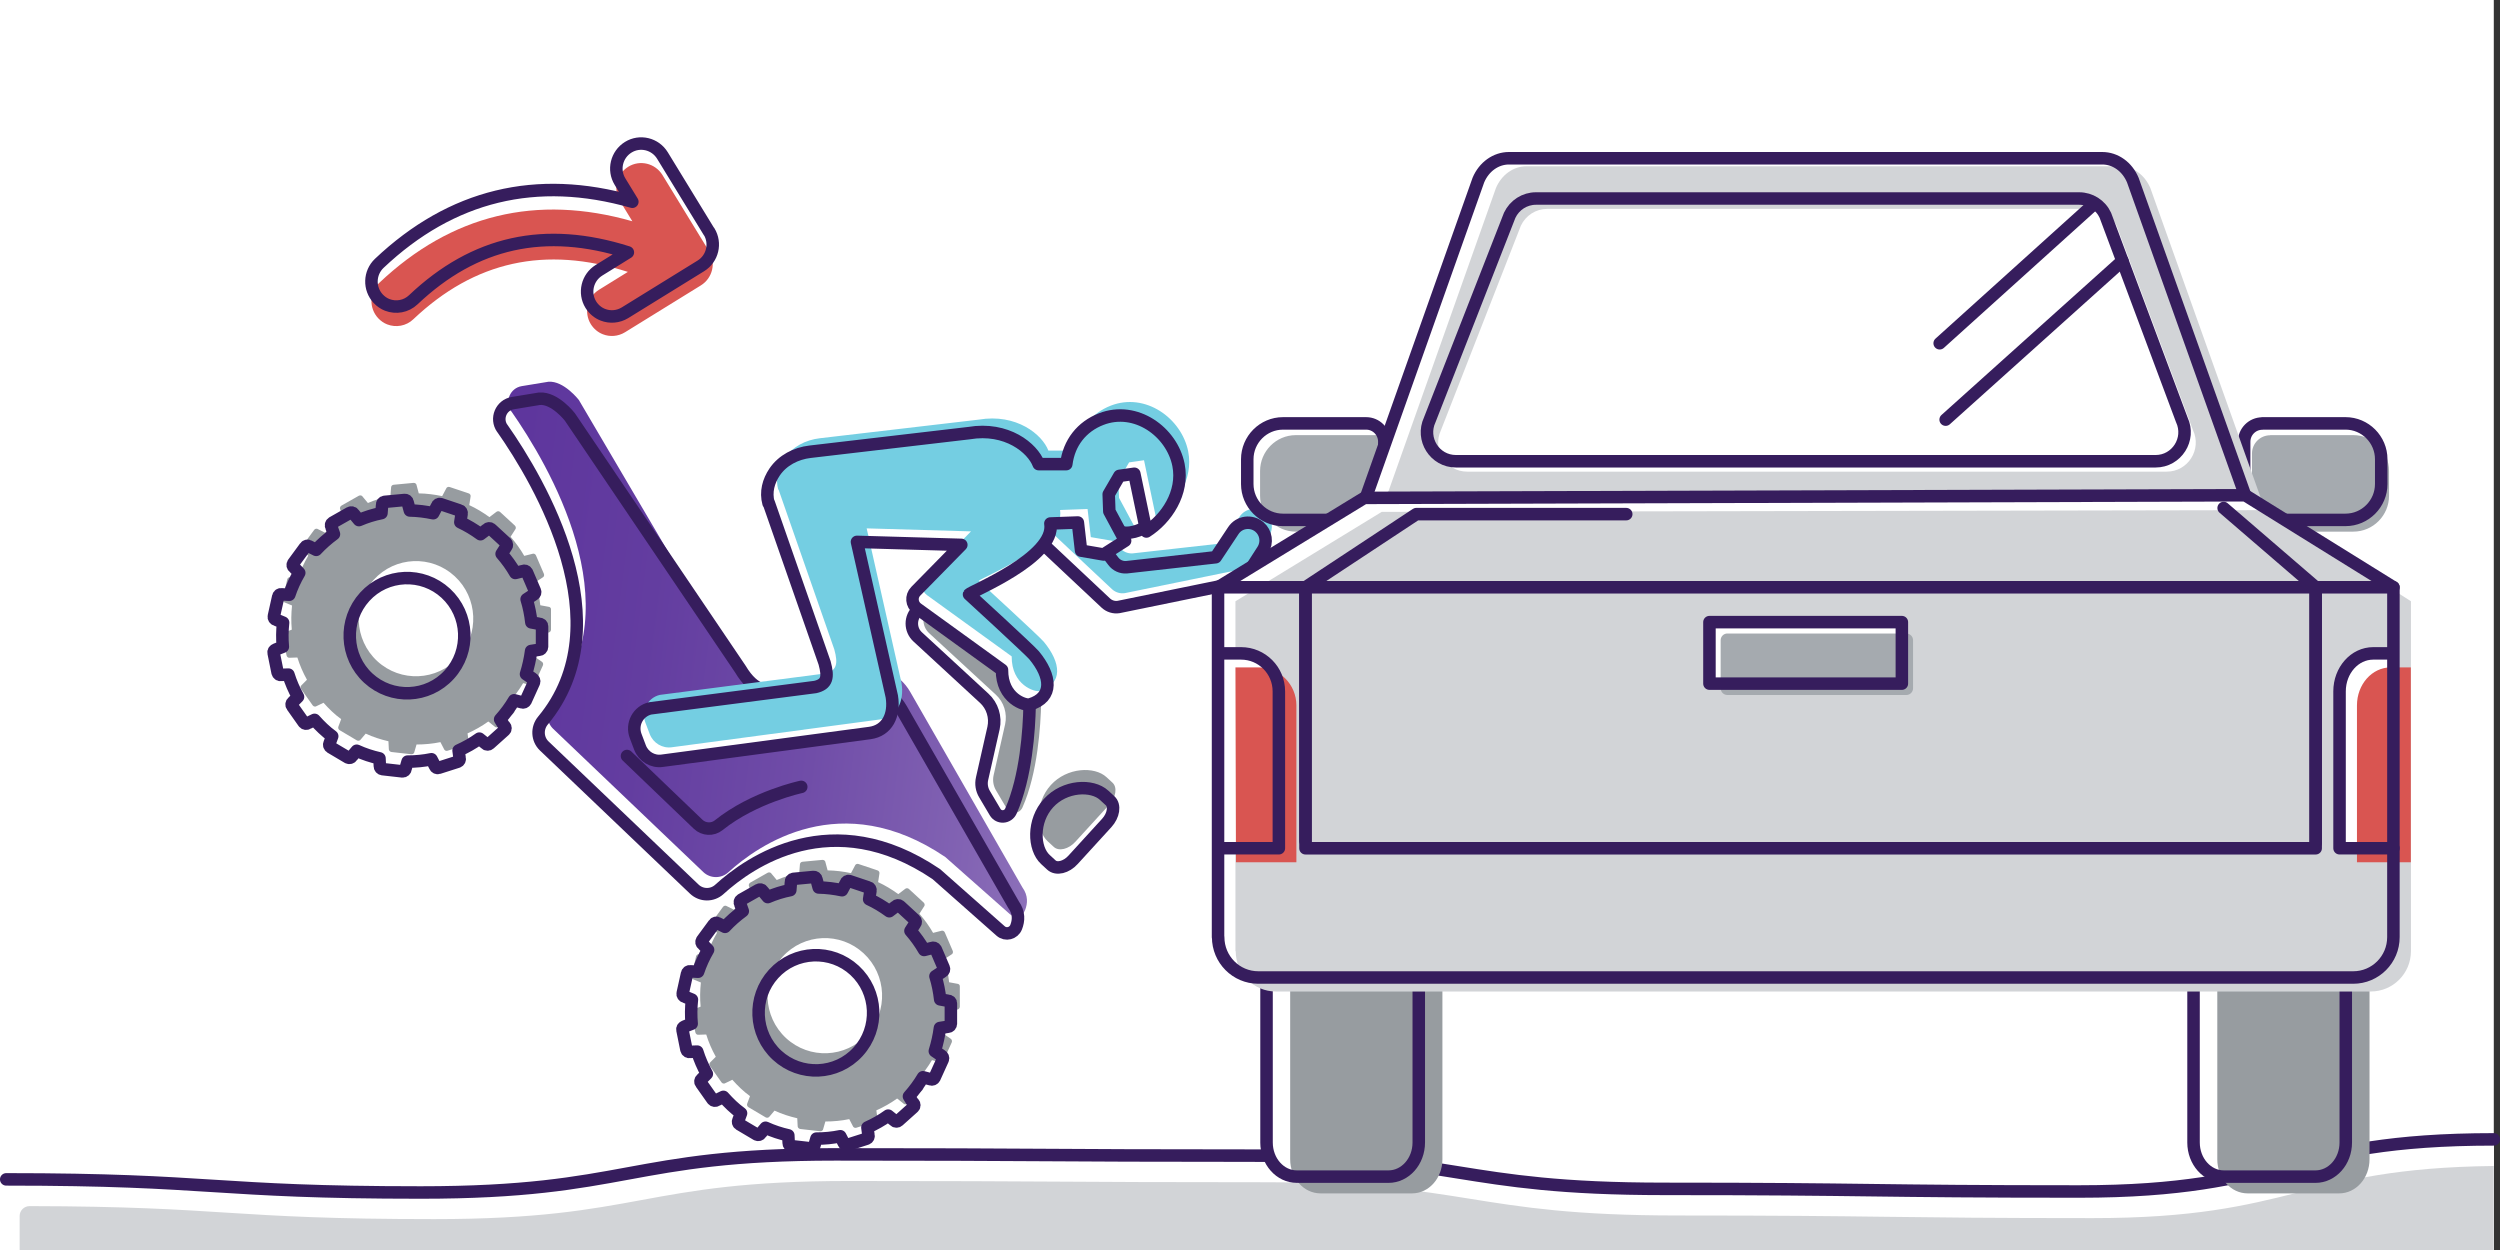 <svg width="200" height="100" viewBox="0 0 200 100" fill="none" xmlns="http://www.w3.org/2000/svg">
<rect x="0" y="0" width="200" height="100" fill="#333333" stroke="none"/>
<rect width="199.005" height="100" fill="white"/>
<g clip-path="url(#clip0_1586_4802)">
<path d="M0.498 94.35C17.085 94.35 17.085 95.4 33.662 95.4C50.239 95.4 50.249 92.35 66.826 92.35C83.403 92.35 83.413 92.45 99.99 92.45C116.567 92.45 116.577 95.11 133.154 95.11C149.731 95.11 149.741 95.32 166.328 95.32C182.915 95.32 182.915 91.15 199.503 91.15V100H0.498V94.35Z" fill="white"/>
<path d="M199.503 0H0.498V100H199.503V0Z" fill="white"/>
<path d="M56.726 18.54L52.995 12.44C52.418 11.5 51.194 11.2 50.259 11.78C49.323 12.36 49.025 13.59 49.602 14.53L50.587 16.14C42.925 13.95 36.119 15.6 30.338 21.07C29.542 21.83 29.503 23.09 30.259 23.9C30.468 24.12 30.716 24.29 30.975 24.39C31.672 24.66 32.488 24.53 33.065 23.98C37.97 19.33 43.612 18.08 50.229 20.19L47.92 21.62C46.985 22.2 46.687 23.43 47.264 24.37C47.502 24.75 47.841 25.03 48.229 25.18C48.786 25.4 49.443 25.36 50 25.02L56.07 21.27C57.005 20.69 57.303 19.46 56.726 18.52V18.54Z" fill="white"/>
<path d="M56.726 20.101L52.995 14.001C52.418 13.061 51.194 12.761 50.259 13.341C49.323 13.921 49.025 15.151 49.602 16.091L50.587 17.701C42.925 15.511 36.119 17.161 30.338 22.631C29.542 23.391 29.503 24.651 30.259 25.461C30.468 25.681 30.716 25.851 30.975 25.951C31.672 26.221 32.488 26.091 33.065 25.541C37.97 20.891 43.612 19.641 50.229 21.751L47.92 23.181C46.985 23.761 46.687 24.991 47.264 25.931C47.502 26.311 47.841 26.591 48.229 26.741C48.786 26.961 49.443 26.921 50 26.581L56.07 22.831C57.005 22.251 57.303 21.021 56.726 20.081V20.101Z" fill="#D95551"/>
<path d="M56.726 18.54L52.995 12.44C52.418 11.5 51.194 11.2 50.259 11.78C49.323 12.36 49.025 13.59 49.602 14.53L50.587 16.14C42.925 13.95 36.119 15.6 30.338 21.07C29.542 21.83 29.503 23.09 30.259 23.9C30.468 24.12 30.716 24.29 30.975 24.39C31.672 24.66 32.488 24.53 33.065 23.98C37.97 19.33 43.612 18.08 50.229 20.19L47.92 21.62C46.985 22.2 46.687 23.43 47.264 24.37C47.502 24.75 47.841 25.03 48.229 25.18C48.786 25.4 49.443 25.36 50 25.02L56.07 21.27C57.005 20.69 57.303 19.46 56.726 18.52V18.54Z" stroke="#361D5D" stroke-linecap="round" stroke-linejoin="round"/>
<path d="M40.338 58.089L40.01 57.549C40.438 57.069 40.816 56.559 41.134 56.019L41.741 56.179C41.861 56.229 41.99 56.179 42.05 56.069L42.716 54.599C42.766 54.479 42.716 54.349 42.607 54.289L42.08 53.929C42.269 53.319 42.408 52.699 42.488 52.079L43.124 51.979C43.254 51.979 43.353 51.879 43.363 51.749V50.139C43.383 50.009 43.274 49.909 43.154 49.909L42.508 49.789C42.438 49.169 42.318 48.549 42.129 47.939L42.677 47.579C42.796 47.529 42.846 47.389 42.796 47.279L42.159 45.799C42.109 45.679 41.97 45.629 41.861 45.679L41.224 45.839C40.915 45.299 40.547 44.789 40.129 44.309L40.488 43.749C40.577 43.659 40.567 43.509 40.478 43.419L39.294 42.329C39.204 42.239 39.055 42.249 38.965 42.339L38.438 42.739C37.92 42.359 37.383 42.039 36.826 41.779L36.925 41.129C36.965 41.009 36.895 40.869 36.776 40.839L35.254 40.329C35.134 40.289 35.005 40.349 34.965 40.479L34.657 41.059C34.04 40.929 33.413 40.849 32.786 40.839L32.617 40.209C32.607 40.079 32.498 39.989 32.368 39.999L30.776 40.149C30.647 40.159 30.557 40.269 30.567 40.409L30.517 41.049C29.901 41.169 29.294 41.359 28.716 41.609L28.308 41.119C28.249 40.999 28.099 40.969 27.99 41.029L26.597 41.819C26.488 41.889 26.448 42.019 26.508 42.139L26.716 42.729C26.209 43.099 25.731 43.519 25.294 43.989L24.736 43.709C24.637 43.629 24.488 43.659 24.418 43.759L23.463 45.059C23.383 45.159 23.403 45.309 23.512 45.379L23.94 45.829C23.612 46.389 23.343 46.979 23.144 47.579L22.537 47.549C22.408 47.519 22.289 47.599 22.259 47.729L21.91 49.299C21.881 49.419 21.96 49.549 22.09 49.579L22.647 49.809C22.577 50.449 22.567 51.099 22.627 51.739L22.07 51.959C21.95 51.989 21.861 52.109 21.891 52.229L22.209 53.809C22.239 53.929 22.358 54.019 22.478 53.989L23.075 53.969C23.264 54.579 23.522 55.179 23.841 55.749L23.423 56.169C23.323 56.239 23.294 56.389 23.373 56.489L24.299 57.799C24.368 57.899 24.517 57.929 24.627 57.849L25.164 57.589C25.373 57.829 25.602 58.059 25.831 58.279C26.06 58.499 26.318 58.709 26.577 58.899L26.368 59.459C26.308 59.569 26.338 59.709 26.448 59.779L27.831 60.599C27.94 60.659 28.08 60.629 28.149 60.519L28.537 60.059C29.124 60.329 29.741 60.529 30.358 60.669L30.388 61.269C30.378 61.399 30.468 61.509 30.597 61.529L32.189 61.709C32.318 61.719 32.428 61.629 32.438 61.509L32.607 60.929C33.244 60.929 33.891 60.869 34.517 60.739L34.796 61.279C34.836 61.399 34.965 61.469 35.085 61.429L36.617 60.939C36.736 60.899 36.806 60.769 36.766 60.649L36.687 60.039C37.264 59.779 37.821 59.469 38.348 59.089L38.836 59.479C38.915 59.579 39.065 59.589 39.164 59.499L40.358 58.429C40.458 58.349 40.468 58.199 40.378 58.099L40.338 58.089Z" fill="white"/>
<path d="M73.045 88.249L72.716 87.709C73.144 87.229 73.522 86.719 73.841 86.179L74.448 86.339C74.567 86.389 74.697 86.339 74.756 86.229L75.423 84.759C75.473 84.639 75.423 84.509 75.313 84.449L74.786 84.089C74.975 83.479 75.114 82.859 75.194 82.239L75.831 82.139C75.96 82.139 76.06 82.039 76.07 81.909V80.299C76.09 80.169 75.98 80.069 75.861 80.069L75.214 79.949C75.144 79.329 75.025 78.709 74.836 78.099L75.383 77.739C75.502 77.689 75.552 77.549 75.502 77.439L74.866 75.959C74.816 75.839 74.677 75.789 74.567 75.839L73.93 75.999C73.622 75.459 73.254 74.949 72.836 74.469L73.194 73.909C73.284 73.819 73.274 73.669 73.184 73.579L72 72.489C71.91 72.399 71.761 72.409 71.672 72.499L71.144 72.899C70.627 72.519 70.09 72.199 69.532 71.939L69.632 71.289C69.672 71.169 69.602 71.029 69.483 70.999L67.96 70.489C67.841 70.449 67.711 70.509 67.672 70.639L67.363 71.219C66.746 71.089 66.119 71.009 65.493 70.999L65.323 70.369C65.313 70.239 65.204 70.149 65.075 70.159L63.483 70.309C63.353 70.319 63.264 70.429 63.274 70.569L63.224 71.209C62.607 71.329 62 71.519 61.423 71.769L61.015 71.279C60.955 71.159 60.806 71.129 60.697 71.189L59.303 71.979C59.194 72.049 59.154 72.179 59.214 72.299L59.423 72.889C58.915 73.259 58.438 73.679 58 74.149L57.443 73.869C57.343 73.789 57.194 73.819 57.124 73.919L56.169 75.219C56.09 75.319 56.109 75.469 56.219 75.539L56.647 75.989C56.318 76.549 56.05 77.139 55.851 77.739L55.244 77.709C55.114 77.679 54.995 77.759 54.965 77.889L54.617 79.459C54.587 79.579 54.667 79.709 54.796 79.739L55.353 79.969C55.283 80.609 55.274 81.259 55.333 81.899L54.776 82.119C54.657 82.149 54.567 82.269 54.597 82.389L54.915 83.969C54.945 84.089 55.065 84.179 55.184 84.149L55.781 84.129C55.97 84.739 56.229 85.339 56.547 85.909L56.129 86.329C56.03 86.399 56 86.549 56.08 86.649L57.005 87.959C57.075 88.059 57.224 88.089 57.333 88.009L57.871 87.749C58.08 87.989 58.308 88.219 58.537 88.439C58.766 88.659 59.025 88.869 59.283 89.059L59.075 89.619C59.015 89.729 59.045 89.869 59.154 89.939L60.537 90.759C60.647 90.819 60.786 90.789 60.856 90.679L61.244 90.219C61.831 90.489 62.448 90.689 63.065 90.829L63.094 91.429C63.084 91.559 63.174 91.669 63.303 91.689L64.895 91.869C65.025 91.879 65.134 91.789 65.144 91.669L65.313 91.089C65.95 91.089 66.597 91.029 67.224 90.899L67.502 91.439C67.542 91.559 67.672 91.629 67.791 91.589L69.323 91.099C69.443 91.059 69.512 90.929 69.473 90.809L69.393 90.199C69.97 89.939 70.527 89.629 71.055 89.249L71.542 89.639C71.622 89.739 71.771 89.749 71.871 89.659L73.065 88.589C73.164 88.509 73.174 88.359 73.085 88.259L73.045 88.249Z" fill="white"/>
<path d="M40.179 34.259C43.184 38.549 49.881 49.899 43.433 57.649C42.935 58.249 42.975 59.139 43.542 59.679L55.542 71.129C56.109 71.669 56.985 71.669 57.552 71.149C59.95 68.959 66.587 64.299 74.906 69.929L80.05 74.479C80.458 74.839 81.094 74.679 81.293 74.169C81.493 73.659 81.552 73.019 81.075 72.359L72.1 56.719C71.254 55.239 69.552 54.479 67.891 54.829L60.448 56.389C60.448 56.389 59.333 56.709 58.149 54.719L45.592 33.369C45.592 33.369 44.388 31.809 43.154 31.909C43.154 31.909 42.09 32.079 41.025 32.259C40.09 32.409 39.632 33.499 40.179 34.279V34.259Z" fill="white"/>
<path d="M83.632 68.76L84.109 69.2C84.517 69.58 85.303 69.39 85.851 68.78L88.537 65.84C89.094 65.23 89.214 64.43 88.806 64.06L88.328 63.62C87.373 62.74 85.174 62.83 83.881 64.25C82.587 65.67 82.677 67.88 83.632 68.76Z" fill="white"/>
<path d="M81.532 54.519L75.403 48.869C74.846 48.359 73.97 48.299 73.413 48.819C72.786 49.399 72.796 50.379 73.413 50.949L78.736 55.859C79.393 56.459 79.672 57.369 79.483 58.239L78.567 62.289C78.468 62.719 78.537 63.159 78.766 63.539L79.612 64.969C79.91 65.469 80.637 65.419 80.876 64.879C82.09 62.139 82.328 58.369 82.368 56.479C82.388 55.739 82.09 55.029 81.542 54.529L81.532 54.519Z" fill="white"/>
<path d="M41.055 56.72L40.726 56.18C41.154 55.7 41.532 55.19 41.851 54.65L42.458 54.81C42.577 54.86 42.706 54.81 42.766 54.7L43.433 53.23C43.483 53.11 43.433 52.98 43.323 52.92L42.796 52.56C42.985 51.95 43.124 51.33 43.204 50.71L43.841 50.61C43.97 50.61 44.07 50.51 44.08 50.38V48.77C44.099 48.64 43.99 48.54 43.871 48.54L43.224 48.42C43.154 47.8 43.035 47.18 42.846 46.57L43.393 46.21C43.513 46.16 43.562 46.02 43.513 45.91L42.876 44.43C42.826 44.31 42.687 44.26 42.577 44.31L41.94 44.47C41.632 43.93 41.264 43.42 40.846 42.94L41.204 42.38C41.294 42.29 41.284 42.14 41.194 42.05L40.01 40.96C39.92 40.87 39.771 40.88 39.682 40.97L39.154 41.37C38.637 40.99 38.099 40.67 37.542 40.41L37.642 39.76C37.682 39.64 37.612 39.5 37.493 39.47L35.97 38.96C35.851 38.92 35.721 38.98 35.682 39.11L35.373 39.69C34.756 39.56 34.129 39.48 33.502 39.47L33.333 38.84C33.323 38.71 33.214 38.62 33.085 38.63L31.493 38.78C31.363 38.79 31.274 38.9 31.284 39.04L31.234 39.68C30.617 39.8 30.01 39.99 29.433 40.24L29.025 39.75C28.965 39.63 28.816 39.6 28.706 39.66L27.314 40.45C27.204 40.52 27.164 40.65 27.224 40.77L27.433 41.36C26.925 41.73 26.448 42.15 26.01 42.62L25.453 42.34C25.353 42.26 25.204 42.29 25.134 42.39L24.179 43.69C24.099 43.79 24.119 43.94 24.229 44.01L24.657 44.46C24.328 45.02 24.06 45.61 23.861 46.21L23.254 46.18C23.124 46.15 23.005 46.23 22.975 46.36L22.627 47.93C22.597 48.05 22.677 48.18 22.806 48.21L23.363 48.44C23.294 49.08 23.284 49.73 23.343 50.37L22.786 50.59C22.667 50.62 22.577 50.74 22.607 50.86L22.925 52.44C22.955 52.56 23.075 52.65 23.194 52.62L23.791 52.6C23.98 53.21 24.239 53.81 24.557 54.38L24.139 54.8C24.04 54.87 24.01 55.02 24.09 55.12L25.015 56.43C25.085 56.53 25.234 56.56 25.343 56.48L25.881 56.22C26.09 56.46 26.318 56.69 26.547 56.91C26.776 57.13 27.035 57.34 27.294 57.53L27.085 58.09C27.025 58.2 27.055 58.34 27.164 58.41L28.547 59.23C28.657 59.29 28.796 59.26 28.866 59.15L29.254 58.69C29.841 58.96 30.458 59.16 31.075 59.3L31.105 59.9C31.095 60.03 31.184 60.14 31.313 60.16L32.906 60.34C33.035 60.35 33.144 60.26 33.154 60.14L33.323 59.56C33.96 59.56 34.607 59.5 35.234 59.37L35.513 59.91C35.552 60.03 35.682 60.1 35.801 60.06L37.333 59.57C37.453 59.53 37.522 59.4 37.483 59.28L37.403 58.67C37.98 58.41 38.537 58.1 39.065 57.72L39.552 58.11C39.632 58.21 39.781 58.22 39.881 58.13L41.075 57.06C41.174 56.98 41.184 56.83 41.094 56.73L41.055 56.72ZM30.179 52.89C28.318 51.17 28.189 48.26 29.901 46.38C31.612 44.5 34.517 44.38 36.378 46.1C38.239 47.82 38.368 50.73 36.657 52.61C34.945 54.48 32.05 54.61 30.179 52.89Z" fill="#979CA0"/>
<path d="M73.761 86.88L73.433 86.34C73.861 85.86 74.239 85.35 74.557 84.81L75.164 84.97C75.284 85.02 75.413 84.97 75.473 84.86L76.139 83.39C76.189 83.27 76.139 83.14 76.03 83.08L75.502 82.72C75.692 82.11 75.831 81.49 75.91 80.87L76.547 80.77C76.677 80.77 76.776 80.67 76.786 80.54V78.93C76.806 78.8 76.697 78.7 76.577 78.7L75.93 78.58C75.861 77.96 75.741 77.34 75.552 76.73L76.1 76.37C76.219 76.32 76.269 76.18 76.219 76.07L75.582 74.59C75.532 74.47 75.393 74.42 75.284 74.47L74.647 74.63C74.338 74.09 73.97 73.58 73.552 73.1L73.91 72.54C74 72.45 73.99 72.3 73.9 72.21L72.716 71.12C72.627 71.03 72.478 71.04 72.388 71.13L71.861 71.53C71.343 71.15 70.806 70.83 70.249 70.57L70.348 69.92C70.388 69.8 70.318 69.66 70.199 69.63L68.677 69.12C68.557 69.08 68.428 69.14 68.388 69.27L68.08 69.85C67.463 69.72 66.836 69.64 66.209 69.63L66.04 69C66.03 68.87 65.92 68.78 65.791 68.79L64.199 68.94C64.07 68.95 63.98 69.06 63.99 69.2L63.94 69.84C63.323 69.96 62.716 70.15 62.139 70.4L61.731 69.91C61.672 69.79 61.522 69.76 61.413 69.82L60.02 70.61C59.91 70.68 59.871 70.81 59.93 70.93L60.139 71.52C59.632 71.89 59.154 72.31 58.716 72.78L58.159 72.5C58.06 72.42 57.91 72.45 57.841 72.55L56.886 73.85C56.806 73.95 56.826 74.1 56.935 74.17L57.363 74.62C57.035 75.18 56.766 75.77 56.567 76.37L55.96 76.34C55.831 76.31 55.711 76.39 55.682 76.52L55.333 78.09C55.303 78.21 55.383 78.34 55.512 78.37L56.07 78.6C56 79.24 55.99 79.89 56.05 80.53L55.492 80.75C55.373 80.78 55.284 80.9 55.313 81.02L55.632 82.6C55.662 82.72 55.781 82.81 55.901 82.78L56.498 82.76C56.687 83.37 56.945 83.97 57.264 84.54L56.846 84.96C56.746 85.03 56.716 85.18 56.796 85.28L57.721 86.59C57.791 86.69 57.94 86.72 58.05 86.64L58.587 86.38C58.796 86.62 59.025 86.85 59.254 87.07C59.483 87.29 59.741 87.5 60 87.69L59.791 88.25C59.731 88.36 59.761 88.5 59.871 88.57L61.254 89.39C61.363 89.45 61.502 89.42 61.572 89.31L61.96 88.85C62.547 89.12 63.164 89.32 63.781 89.46L63.811 90.06C63.801 90.19 63.891 90.3 64.02 90.32L65.612 90.5C65.741 90.51 65.851 90.42 65.861 90.3L66.03 89.72C66.667 89.72 67.313 89.66 67.94 89.53L68.219 90.07C68.259 90.19 68.388 90.26 68.507 90.22L70.04 89.73C70.159 89.69 70.229 89.56 70.189 89.44L70.109 88.83C70.686 88.57 71.244 88.26 71.771 87.88L72.259 88.27C72.338 88.37 72.487 88.38 72.587 88.29L73.781 87.22C73.881 87.14 73.891 86.99 73.801 86.89L73.761 86.88ZM62.886 83.05C61.025 81.33 60.895 78.42 62.607 76.54C64.318 74.66 67.224 74.54 69.085 76.26C70.945 77.98 71.075 80.89 69.363 82.77C67.652 84.64 64.756 84.77 62.886 83.05Z" fill="#979CA0"/>
<path d="M40.895 32.89C43.901 37.18 50.597 48.53 44.149 56.28C43.652 56.88 43.691 57.77 44.259 58.31L56.259 69.76C56.826 70.3 57.702 70.3 58.269 69.78C60.667 67.59 67.303 62.93 75.622 68.56L80.766 73.11C81.174 73.47 81.811 73.31 82.01 72.8C82.209 72.29 82.269 71.65 81.791 70.99L72.816 55.35C71.97 53.87 70.269 53.11 68.607 53.46L61.164 55.02C61.164 55.02 60.05 55.34 58.866 53.35L46.309 32C46.309 32 45.105 30.44 43.871 30.54C43.871 30.54 42.806 30.71 41.741 30.89C40.806 31.04 40.348 32.13 40.895 32.91V32.89Z" fill="url(#paint0_linear_1586_4802)"/>
<path d="M83.821 67.31L84.299 67.75C84.707 68.13 85.493 67.94 86.04 67.33L88.726 64.39C89.284 63.78 89.403 62.98 88.995 62.61L88.517 62.17C87.562 61.29 85.363 61.38 84.07 62.8C82.776 64.22 82.866 66.43 83.821 67.31Z" fill="#979CA0"/>
<path d="M82.458 54.23L76.328 48.58C75.771 48.07 74.896 48.01 74.338 48.53C73.712 49.11 73.722 50.09 74.338 50.66L79.662 55.57C80.319 56.17 80.597 57.08 80.408 57.95L79.493 62C79.393 62.43 79.463 62.87 79.692 63.25L80.537 64.68C80.836 65.18 81.562 65.13 81.801 64.59C83.015 61.85 83.254 58.08 83.294 56.19C83.314 55.45 83.015 54.74 82.468 54.24L82.458 54.23Z" fill="#979CA0"/>
<path d="M40.338 58.089L40.01 57.549C40.438 57.069 40.816 56.559 41.134 56.019L41.741 56.179C41.861 56.229 41.99 56.179 42.05 56.069L42.716 54.599C42.766 54.479 42.716 54.349 42.607 54.289L42.08 53.929C42.269 53.319 42.408 52.699 42.488 52.079L43.124 51.979C43.254 51.979 43.353 51.879 43.363 51.749V50.139C43.383 50.009 43.274 49.909 43.154 49.909L42.508 49.789C42.438 49.169 42.318 48.549 42.129 47.939L42.677 47.579C42.796 47.529 42.846 47.389 42.796 47.279L42.159 45.799C42.109 45.679 41.97 45.629 41.861 45.679L41.224 45.839C40.915 45.299 40.547 44.789 40.129 44.309L40.488 43.749C40.577 43.659 40.567 43.509 40.478 43.419L39.294 42.329C39.204 42.239 39.055 42.249 38.965 42.339L38.438 42.739C37.92 42.359 37.383 42.039 36.826 41.779L36.925 41.129C36.965 41.009 36.895 40.869 36.776 40.839L35.254 40.329C35.134 40.289 35.005 40.349 34.965 40.479L34.657 41.059C34.04 40.929 33.413 40.849 32.786 40.839L32.617 40.209C32.607 40.079 32.498 39.989 32.368 39.999L30.776 40.149C30.647 40.159 30.557 40.269 30.567 40.409L30.517 41.049C29.901 41.169 29.294 41.359 28.716 41.609L28.308 41.119C28.249 40.999 28.099 40.969 27.99 41.029L26.597 41.819C26.488 41.889 26.448 42.019 26.508 42.139L26.716 42.729C26.209 43.099 25.731 43.519 25.294 43.989L24.736 43.709C24.637 43.629 24.488 43.659 24.418 43.759L23.463 45.059C23.383 45.159 23.403 45.309 23.512 45.379L23.94 45.829C23.612 46.389 23.343 46.979 23.144 47.579L22.537 47.549C22.408 47.519 22.289 47.599 22.259 47.729L21.91 49.299C21.881 49.419 21.96 49.549 22.09 49.579L22.647 49.809C22.577 50.449 22.567 51.099 22.627 51.739L22.07 51.959C21.95 51.989 21.861 52.109 21.891 52.229L22.209 53.809C22.239 53.929 22.358 54.019 22.478 53.989L23.075 53.969C23.264 54.579 23.522 55.179 23.841 55.749L23.423 56.169C23.323 56.239 23.294 56.389 23.373 56.489L24.299 57.799C24.368 57.899 24.517 57.929 24.627 57.849L25.164 57.589C25.373 57.829 25.602 58.059 25.831 58.279C26.06 58.499 26.318 58.709 26.577 58.899L26.368 59.459C26.308 59.569 26.338 59.709 26.448 59.779L27.831 60.599C27.94 60.659 28.08 60.629 28.149 60.519L28.537 60.059C29.124 60.329 29.741 60.529 30.358 60.669L30.388 61.269C30.378 61.399 30.468 61.509 30.597 61.529L32.189 61.709C32.318 61.719 32.428 61.629 32.438 61.509L32.607 60.929C33.244 60.929 33.891 60.869 34.517 60.739L34.796 61.279C34.836 61.399 34.965 61.469 35.085 61.429L36.617 60.939C36.736 60.899 36.806 60.769 36.766 60.649L36.687 60.039C37.264 59.779 37.821 59.469 38.348 59.089L38.836 59.479C38.915 59.579 39.065 59.589 39.164 59.499L40.358 58.429C40.458 58.349 40.468 58.199 40.378 58.099L40.338 58.089ZM29.463 54.249C27.602 52.529 27.473 49.619 29.184 47.739C30.895 45.859 33.801 45.739 35.662 47.459C37.522 49.179 37.652 52.089 35.94 53.969C34.229 55.849 31.333 55.969 29.463 54.249Z" stroke="#361D5D" stroke-linecap="round" stroke-linejoin="round"/>
<path d="M73.045 88.249L72.716 87.709C73.144 87.229 73.522 86.719 73.841 86.179L74.448 86.339C74.567 86.389 74.697 86.339 74.756 86.229L75.423 84.759C75.473 84.639 75.423 84.509 75.313 84.449L74.786 84.089C74.975 83.479 75.114 82.859 75.194 82.239L75.831 82.139C75.96 82.139 76.06 82.039 76.07 81.909V80.299C76.09 80.169 75.98 80.069 75.861 80.069L75.214 79.949C75.144 79.329 75.025 78.709 74.836 78.099L75.383 77.739C75.502 77.689 75.552 77.549 75.502 77.439L74.866 75.959C74.816 75.839 74.677 75.789 74.567 75.839L73.93 75.999C73.622 75.459 73.254 74.949 72.836 74.469L73.194 73.909C73.284 73.819 73.274 73.669 73.184 73.579L72 72.489C71.91 72.399 71.761 72.409 71.672 72.499L71.144 72.899C70.627 72.519 70.09 72.199 69.532 71.939L69.632 71.289C69.672 71.169 69.602 71.029 69.483 70.999L67.96 70.489C67.841 70.449 67.711 70.509 67.672 70.639L67.363 71.219C66.746 71.089 66.119 71.009 65.493 70.999L65.323 70.369C65.313 70.239 65.204 70.149 65.075 70.159L63.483 70.309C63.353 70.319 63.264 70.429 63.274 70.569L63.224 71.209C62.607 71.329 62 71.519 61.423 71.769L61.015 71.279C60.955 71.159 60.806 71.129 60.697 71.189L59.303 71.979C59.194 72.049 59.154 72.179 59.214 72.299L59.423 72.889C58.915 73.259 58.438 73.679 58 74.149L57.443 73.869C57.343 73.789 57.194 73.819 57.124 73.919L56.169 75.219C56.09 75.319 56.109 75.469 56.219 75.539L56.647 75.989C56.318 76.549 56.05 77.139 55.851 77.739L55.244 77.709C55.114 77.679 54.995 77.759 54.965 77.889L54.617 79.459C54.587 79.579 54.667 79.709 54.796 79.739L55.353 79.969C55.283 80.609 55.274 81.259 55.333 81.899L54.776 82.119C54.657 82.149 54.567 82.269 54.597 82.389L54.915 83.969C54.945 84.089 55.065 84.179 55.184 84.149L55.781 84.129C55.97 84.739 56.229 85.339 56.547 85.909L56.129 86.329C56.03 86.399 56 86.549 56.08 86.649L57.005 87.959C57.075 88.059 57.224 88.089 57.333 88.009L57.871 87.749C58.08 87.989 58.308 88.219 58.537 88.439C58.766 88.659 59.025 88.869 59.283 89.059L59.075 89.619C59.015 89.729 59.045 89.869 59.154 89.939L60.537 90.759C60.647 90.819 60.786 90.789 60.856 90.679L61.244 90.219C61.831 90.489 62.448 90.689 63.065 90.829L63.094 91.429C63.084 91.559 63.174 91.669 63.303 91.689L64.895 91.869C65.025 91.879 65.134 91.789 65.144 91.669L65.313 91.089C65.95 91.089 66.597 91.029 67.224 90.899L67.502 91.439C67.542 91.559 67.672 91.629 67.791 91.589L69.323 91.099C69.443 91.059 69.512 90.929 69.473 90.809L69.393 90.199C69.97 89.939 70.527 89.629 71.055 89.249L71.542 89.639C71.622 89.739 71.771 89.749 71.871 89.659L73.065 88.589C73.164 88.509 73.174 88.359 73.085 88.259L73.045 88.249ZM62.169 84.419C60.308 82.699 60.179 79.789 61.891 77.909C63.602 76.029 66.507 75.909 68.368 77.629C70.229 79.349 70.358 82.259 68.647 84.139C66.935 86.019 64.04 86.139 62.169 84.419Z" stroke="#361D5D" stroke-linecap="round" stroke-linejoin="round"/>
<path d="M40.179 34.259C43.184 38.549 49.881 49.899 43.433 57.649C42.935 58.249 42.975 59.139 43.542 59.679L55.542 71.129C56.109 71.669 56.985 71.669 57.552 71.149C59.95 68.959 66.587 64.299 74.906 69.929L80.05 74.479C80.458 74.839 81.094 74.679 81.293 74.169C81.493 73.659 81.552 73.019 81.075 72.359L72.1 56.719C71.254 55.239 69.552 54.479 67.891 54.829L61.522 55.189C61.522 55.189 60.408 55.509 59.224 53.519L45.592 33.359C45.592 33.359 44.388 31.799 43.154 31.899C43.154 31.899 42.09 32.069 41.025 32.249C40.09 32.399 39.632 33.489 40.179 34.269V34.259Z" stroke="#361D5D" stroke-linecap="round" stroke-linejoin="round"/>
<path d="M83.632 68.76L84.109 69.2C84.517 69.58 85.303 69.39 85.851 68.78L88.537 65.84C89.094 65.23 89.214 64.43 88.806 64.06L88.328 63.62C87.373 62.74 85.174 62.83 83.881 64.25C82.587 65.67 82.677 67.88 83.632 68.76Z" stroke="#361D5D" stroke-linecap="round" stroke-linejoin="round"/>
<path d="M81.532 54.519L75.403 48.869C74.846 48.359 73.97 48.299 73.413 48.819C72.786 49.399 72.796 50.379 73.413 50.949L78.736 55.859C79.393 56.459 79.672 57.369 79.483 58.239L78.567 62.289C78.468 62.719 78.537 63.159 78.766 63.539L79.612 64.969C79.91 65.469 80.637 65.419 80.876 64.879C82.09 62.139 82.328 58.369 82.368 56.479C82.388 55.739 82.09 55.029 81.542 54.529L81.532 54.519Z" stroke="#361D5D" stroke-linecap="round" stroke-linejoin="round"/>
<path d="M64.1 62.95C64.1 62.95 60.318 63.751 57.492 66.02C57.005 66.41 56.298 66.371 55.851 65.941L50.159 60.48" stroke="#361D5D" stroke-linecap="round" stroke-linejoin="round"/>
<path d="M84.428 38.789L89.065 44.899C89.313 45.229 89.711 45.409 90.119 45.379L97.254 44.579L98.667 42.449C99.134 41.739 100.109 41.609 100.756 42.159C101.293 42.619 101.413 43.409 101.025 44.009L99.741 46.009C99.512 46.369 99.144 46.609 98.726 46.669L89.493 48.559C89.114 48.619 88.736 48.499 88.458 48.239L79.483 39.809" fill="white"/>
<path d="M84.925 37.68L89.562 43.79C89.811 44.12 90.209 44.3 90.617 44.27L97.751 43.47L99.164 41.34C99.632 40.63 100.607 40.5 101.254 41.05C101.791 41.51 101.91 42.3 101.522 42.9L100.239 44.9C100.01 45.26 99.642 45.5 99.224 45.56L89.99 47.45C89.612 47.51 89.234 47.39 88.955 47.13L79.98 38.7" fill="#74CEE2"/>
<path d="M84.428 38.789L89.065 44.899C89.313 45.229 89.711 45.409 90.119 45.379L97.254 44.579L98.667 42.449C99.134 41.739 100.109 41.609 100.756 42.159C101.293 42.619 101.413 43.409 101.025 44.009L99.741 46.009C99.512 46.369 99.144 46.609 98.726 46.669L89.493 48.559C89.114 48.619 88.736 48.499 88.458 48.239L79.483 39.809" stroke="#361D5D" stroke-linecap="round" stroke-linejoin="round"/>
<path d="M88.149 43.55C88.149 43.55 92.139 42.48 92.726 41.71L90.657 35.43L88.786 36.35L88.149 43.56V43.55Z" fill="white"/>
<path d="M85.134 37.099H85.313C85.333 36.909 85.373 36.729 85.413 36.549C85.303 36.719 85.214 36.909 85.134 37.099Z" fill="#168195"/>
<path d="M61.503 40.23L65.97 53.04C66.289 54.2 66.159 54.74 65.224 54.96L52.06 56.49C51.085 56.71 50.528 57.76 50.896 58.71L51.244 59.63C51.523 60.35 52.259 60.79 53.015 60.68L69.602 58.64C70.975 58.45 71.602 57.22 71.353 55.71L68.567 43.35L76.916 43.59L73.274 47.3C72.876 47.7 72.936 48.36 73.393 48.69L80.169 53.59C80.149 55.9 82.03 56.46 82.388 56.36C84.319 55.79 84.12 54.09 82.737 52.42C82.388 52 77.532 47.55 77.532 47.55C77.612 47.35 84.498 44.61 84.04 41.88L86.239 41.8L86.498 44.05L88.299 44.36L90.02 43.26L88.756 40.91L88.707 39.54L89.562 38.07L90.756 37.9L91.722 42.52C93.304 41.52 94.737 39.43 94.289 37.19C93.761 34.55 90.876 32.45 88.1 33.53C86.557 34.13 85.523 35.42 85.314 37.13H83.105C82.617 35.84 80.547 34.14 77.532 34.65L64.816 36.14C63.692 36.27 62.617 36.82 61.98 37.76C61.493 38.48 61.244 39.36 61.493 40.26L61.503 40.23Z" fill="white"/>
<path d="M62.279 39.15L66.746 51.96C67.065 53.12 66.935 53.66 66 53.88L52.796 55.59C51.821 55.81 51.264 56.86 51.632 57.81L51.98 58.73C52.259 59.45 52.995 59.89 53.751 59.78L70.368 57.56C71.741 57.37 72.368 56.14 72.119 54.63L69.333 42.27L77.681 42.51L74.04 46.22C73.642 46.62 73.701 47.28 74.159 47.61L80.935 52.51C80.915 54.82 82.796 55.38 83.154 55.28C85.085 54.71 84.885 53.01 83.502 51.34C83.154 50.92 78.299 46.47 78.299 46.47C78.378 46.27 85.264 43.53 84.806 40.8L87.005 40.72L87.264 42.97L89.065 43.28L90.786 42.18L89.522 39.83L89.473 38.46L90.328 36.99L91.522 36.82L92.487 41.44C94.07 40.44 95.502 38.35 95.055 36.11C94.527 33.47 91.642 31.37 88.866 32.45C87.323 33.05 86.288 34.34 86.08 36.05H83.871C83.383 34.76 81.313 33.06 78.299 33.57L65.582 35.06C64.458 35.19 63.383 35.74 62.746 36.68C62.259 37.4 62.01 38.28 62.259 39.18L62.279 39.15Z" fill="#74CEE2"/>
<path d="M85.224 37.11H85.314C85.324 37.01 85.354 36.92 85.364 36.83C85.314 36.92 85.264 37.01 85.224 37.11Z" fill="#168195"/>
<path d="M61.502 40.23L65.97 53.04C66.288 54.2 66.159 54.74 65.224 54.96L52.02 56.67C51.045 56.89 50.487 57.94 50.856 58.89L51.204 59.81C51.483 60.53 52.219 60.97 52.975 60.86L69.592 58.64C70.965 58.45 71.592 57.22 71.343 55.71L68.557 43.35L76.905 43.59L73.264 47.3C72.866 47.7 72.925 48.36 73.383 48.69L80.159 53.59C80.139 55.9 82.02 56.46 82.378 56.36C84.308 55.79 84.109 54.09 82.726 52.42C82.378 52 77.522 47.55 77.522 47.55C77.602 47.35 84.487 44.61 84.03 41.88L86.229 41.8L86.487 44.05L88.288 44.36L90.01 43.26L88.746 40.91L88.697 39.54L89.552 38.07L90.746 37.9L91.711 42.52C93.293 41.52 94.726 39.43 94.279 37.19C93.751 34.55 90.866 32.45 88.09 33.53C86.547 34.13 85.512 35.42 85.303 37.13H83.094C82.607 35.84 80.537 34.14 77.522 34.65L64.806 36.14C63.681 36.27 62.607 36.82 61.97 37.76C61.483 38.48 61.234 39.36 61.483 40.26L61.502 40.23Z" stroke="#361D5D" stroke-linecap="round" stroke-linejoin="round"/>
<path d="M91.642 42.16C91.642 42.16 90.667 42.79 89.721 42.58" stroke="#361D5D" stroke-linecap="round" stroke-linejoin="round"/>
<path d="M0.498 94.35C17.085 94.35 17.085 95.4 33.662 95.4C50.239 95.4 50.249 92.35 66.826 92.35C83.403 92.35 83.413 92.45 99.99 92.45C116.567 92.45 116.577 95.11 133.154 95.11C149.731 95.11 149.741 95.32 166.328 95.32C182.915 95.32 182.915 91.15 199.503 91.15V100H0.498V94.35Z" fill="white"/>
<path d="M0.498 94.35C17.085 94.35 17.085 95.4 33.662 95.4C50.239 95.4 50.249 92.35 66.826 92.35C83.403 92.35 83.413 92.45 99.99 92.45C116.567 92.45 116.577 95.11 133.154 95.11C149.731 95.11 149.741 95.32 166.328 95.32C182.915 95.32 182.915 91.15 199.503 91.15" stroke="#361D5D" stroke-linecap="round" stroke-linejoin="round"/>
<path d="M199.502 99.999V93.279C183.99 93.459 183.622 97.449 167.403 97.449C151.184 97.449 150.816 97.239 134.229 97.239C117.642 97.239 117.642 94.579 101.065 94.579C84.488 94.579 84.478 94.479 67.9 94.479C51.323 94.479 51.313 97.529 34.736 97.529C18.159 97.529 18.159 96.519 2.368 96.489C1.93 96.489 1.572 96.839 1.572 97.279V100.009H199.502V99.999Z" fill="#D2D4D7"/>
<path d="M180.985 33.871H187.642C189.214 33.871 190.498 35.161 190.498 36.741V38.721C190.498 40.301 189.214 41.591 187.642 41.591H180.985C180.179 41.591 179.532 40.931 179.532 40.131V35.341C179.532 34.531 180.189 33.881 180.985 33.881V33.871Z" fill="white"/>
<path d="M181.612 34.81H188.269C189.841 34.81 191.124 36.1 191.124 37.681V39.66C191.124 41.24 189.841 42.531 188.269 42.531H181.612C180.806 42.531 180.159 41.87 180.159 41.071V36.281C180.159 35.471 180.816 34.821 181.612 34.821V34.81Z" fill="#A5AAAF"/>
<path d="M180.985 33.871H187.642C189.214 33.871 190.498 35.161 190.498 36.741V38.721C190.498 40.301 189.214 41.591 187.642 41.591H180.985C180.179 41.591 179.532 40.931 179.532 40.131V35.341C179.532 34.531 180.189 33.881 180.985 33.881V33.871Z" stroke="#361D5D" stroke-linecap="round" stroke-linejoin="round"/>
<path d="M109.293 41.592H102.637C101.065 41.592 99.781 40.302 99.781 38.722V36.742C99.781 35.162 101.065 33.872 102.637 33.872H109.293C110.099 33.872 110.746 34.532 110.746 35.332V40.122C110.746 40.932 110.09 41.582 109.293 41.582V41.592Z" fill="white"/>
<path d="M110.318 42.531H103.662C102.09 42.531 100.806 41.241 100.806 39.661V37.681C100.806 36.101 102.09 34.811 103.662 34.811H110.318C111.124 34.811 111.771 35.471 111.771 36.271V41.061C111.771 41.871 111.114 42.521 110.318 42.521V42.531Z" fill="#A5AAAF"/>
<path d="M109.293 41.592H102.637C101.065 41.592 99.781 40.302 99.781 38.722V36.742C99.781 35.162 101.065 33.872 102.637 33.872H109.293C110.099 33.872 110.746 34.532 110.746 35.332V40.122C110.746 40.932 110.09 41.582 109.293 41.582V41.592Z" stroke="#361D5D" stroke-linecap="round" stroke-linejoin="round"/>
<path d="M113.502 77.371V91.401C113.502 92.911 112.418 94.131 111.075 94.131H103.751C102.408 94.131 101.323 92.911 101.323 91.401V77.371" fill="white"/>
<path d="M115.393 78.711V92.741C115.393 94.251 114.308 95.471 112.965 95.471H105.642C104.298 95.471 103.214 94.251 103.214 92.741V78.711" fill="#979CA0"/>
<path d="M113.502 77.371V91.401C113.502 92.911 112.418 94.131 111.075 94.131H103.751C102.408 94.131 101.323 92.911 101.323 91.401V77.371" stroke="#361D5D" stroke-linecap="round" stroke-linejoin="round"/>
<path d="M187.662 77.371V91.401C187.662 92.911 186.577 94.131 185.234 94.131H177.91C176.567 94.131 175.483 92.911 175.483 91.401V77.371" fill="white"/>
<path d="M189.562 78.711V92.741C189.562 94.251 188.478 95.471 187.134 95.471H179.811C178.468 95.471 177.383 94.251 177.383 92.741V78.711" fill="#979CA0"/>
<path d="M187.662 77.371V91.401C187.662 92.911 186.577 94.131 185.234 94.131H177.91C176.567 94.131 175.483 92.911 175.483 91.401V77.371" stroke="#361D5D" stroke-linecap="round" stroke-linejoin="round"/>
<path d="M179.532 39.4L170.627 14.41C170.179 13.34 169.234 12.66 168.179 12.66H120.716C119.672 12.66 118.716 13.34 118.269 14.41L109.363 39.54" fill="white"/>
<path d="M180.935 40.041L172.03 15.051C171.582 13.981 170.637 13.301 169.582 13.301H122.119C121.075 13.301 120.119 13.981 119.672 15.051L110.766 40.181" fill="#D2D4D7"/>
<path d="M167.224 16.711H123.771C122.876 16.711 122.06 17.231 121.672 18.051L115.274 34.421C114.557 35.961 115.672 37.731 117.373 37.731H173.343C175.035 37.731 176.159 35.961 175.443 34.421L169.323 18.051C168.945 17.231 168.129 16.711 167.224 16.711Z" fill="white"/>
<path d="M179.532 39.4L170.627 14.41C170.179 13.34 169.234 12.66 168.179 12.66H120.716C119.672 12.66 118.716 13.34 118.269 14.41L109.363 39.54" stroke="#361D5D" stroke-linecap="round" stroke-linejoin="round"/>
<path d="M166.328 15.881H122.876C121.98 15.881 121.164 16.401 120.776 17.221L114.378 33.591C113.662 35.131 114.776 36.901 116.478 36.901H172.448C174.139 36.901 175.264 35.131 174.547 33.591L168.428 17.221C168.05 16.401 167.234 15.881 166.328 15.881Z" stroke="#361D5D" stroke-linecap="round" stroke-linejoin="round"/>
<path d="M167.542 16.301L155.174 27.461" stroke="#361D5D" stroke-linecap="round" stroke-linejoin="round"/>
<path d="M97.443 74.969V46.98L109.144 39.83L180.05 39.69L191.483 46.98V74.969C191.483 76.76 190.04 78.2 188.269 78.2H100.677C98.895 78.2 97.463 76.749 97.463 74.969H97.443Z" fill="white"/>
<path d="M169.791 20.871L155.652 33.571" stroke="#361D5D" stroke-linecap="round" stroke-linejoin="round"/>
<path d="M98.836 76.091V48.1L110.537 40.95L181.443 40.81L192.876 48.1V76.091C192.876 77.88 191.433 79.32 189.662 79.32H102.07C100.289 79.32 98.856 77.871 98.856 76.091H98.836Z" fill="#D2D4D7"/>
<path d="M191.473 46.98H185.254V67.43" stroke="#361D5D" stroke-linecap="round" stroke-linejoin="round"/>
<path d="M97.473 46.98H104.438V67.281" stroke="#361D5D" stroke-linecap="round" stroke-linejoin="round"/>
<path d="M185.254 46.981L177.891 40.641" stroke="#361D5D" stroke-linecap="round" stroke-linejoin="round"/>
<path d="M191.224 52.27H189.861C188.368 52.27 187.164 53.63 187.164 55.309V67.859H191.473" fill="white"/>
<path d="M97.751 52.27H99.284C100.955 52.27 102.309 53.63 102.309 55.309V59.419V67.859H97.473" fill="white"/>
<path d="M192.866 53.391H191.254C189.761 53.391 188.557 54.751 188.557 56.431V68.981H192.866" fill="#D95551"/>
<path d="M98.836 53.391H100.687C102.358 53.391 103.711 54.751 103.711 56.431V60.541V68.981H98.876" fill="#D95551"/>
<path d="M191.224 52.27H189.861C188.368 52.27 187.164 53.63 187.164 55.309V67.859H191.473" stroke="#361D5D" stroke-linecap="round" stroke-linejoin="round"/>
<path d="M97.751 52.27H99.284C100.955 52.27 102.309 53.63 102.309 55.309V59.419V67.859H97.473" stroke="#361D5D" stroke-linecap="round" stroke-linejoin="round"/>
<path d="M104.438 46.981L113.303 41.131H130.099" stroke="#361D5D" stroke-linecap="round" stroke-linejoin="round"/>
<path d="M185.254 46.98H104.438V67.861H185.254V46.98Z" stroke="#361D5D" stroke-linecap="round" stroke-linejoin="round"/>
<path d="M152.149 49.77H136.756V54.69H152.149V49.77Z" fill="white"/>
<path d="M152.507 50.68H138.189C137.892 50.68 137.652 50.922 137.652 51.22V55.06C137.652 55.358 137.892 55.6 138.189 55.6H152.507C152.804 55.6 153.045 55.358 153.045 55.06V51.22C153.045 50.922 152.804 50.68 152.507 50.68Z" fill="#A5AAAF"/>
<path d="M152.149 49.77H136.756V54.69H152.149V49.77Z" stroke="#361D5D" stroke-linecap="round" stroke-linejoin="round"/>
<path d="M97.443 74.971V46.981L109.144 39.831L179.622 39.621L191.473 46.981V74.971C191.473 76.761 190.03 78.201 188.259 78.201H100.667C98.885 78.201 97.453 76.751 97.453 74.971H97.443Z" stroke="#361D5D" stroke-linecap="round" stroke-linejoin="round"/>
</g>
<defs>
<linearGradient id="paint0_linear_1586_4802" x1="106.396" y1="57.601" x2="12.351" y2="45.487" gradientUnits="userSpaceOnUse">
<stop stop-color="#BDADD7"/>
<stop offset="0.03" stop-color="#B5A3D2"/>
<stop offset="0.16" stop-color="#9980C1"/>
<stop offset="0.29" stop-color="#8263B3"/>
<stop offset="0.43" stop-color="#704DA8"/>
<stop offset="0.58" stop-color="#633DA0"/>
<stop offset="0.76" stop-color="#5C339C"/>
<stop offset="1" stop-color="#5A319B"/>
</linearGradient>
<clipPath id="clip0_1586_4802">
<rect width="200" height="100" fill="white"/>
</clipPath>
</defs>
</svg>
